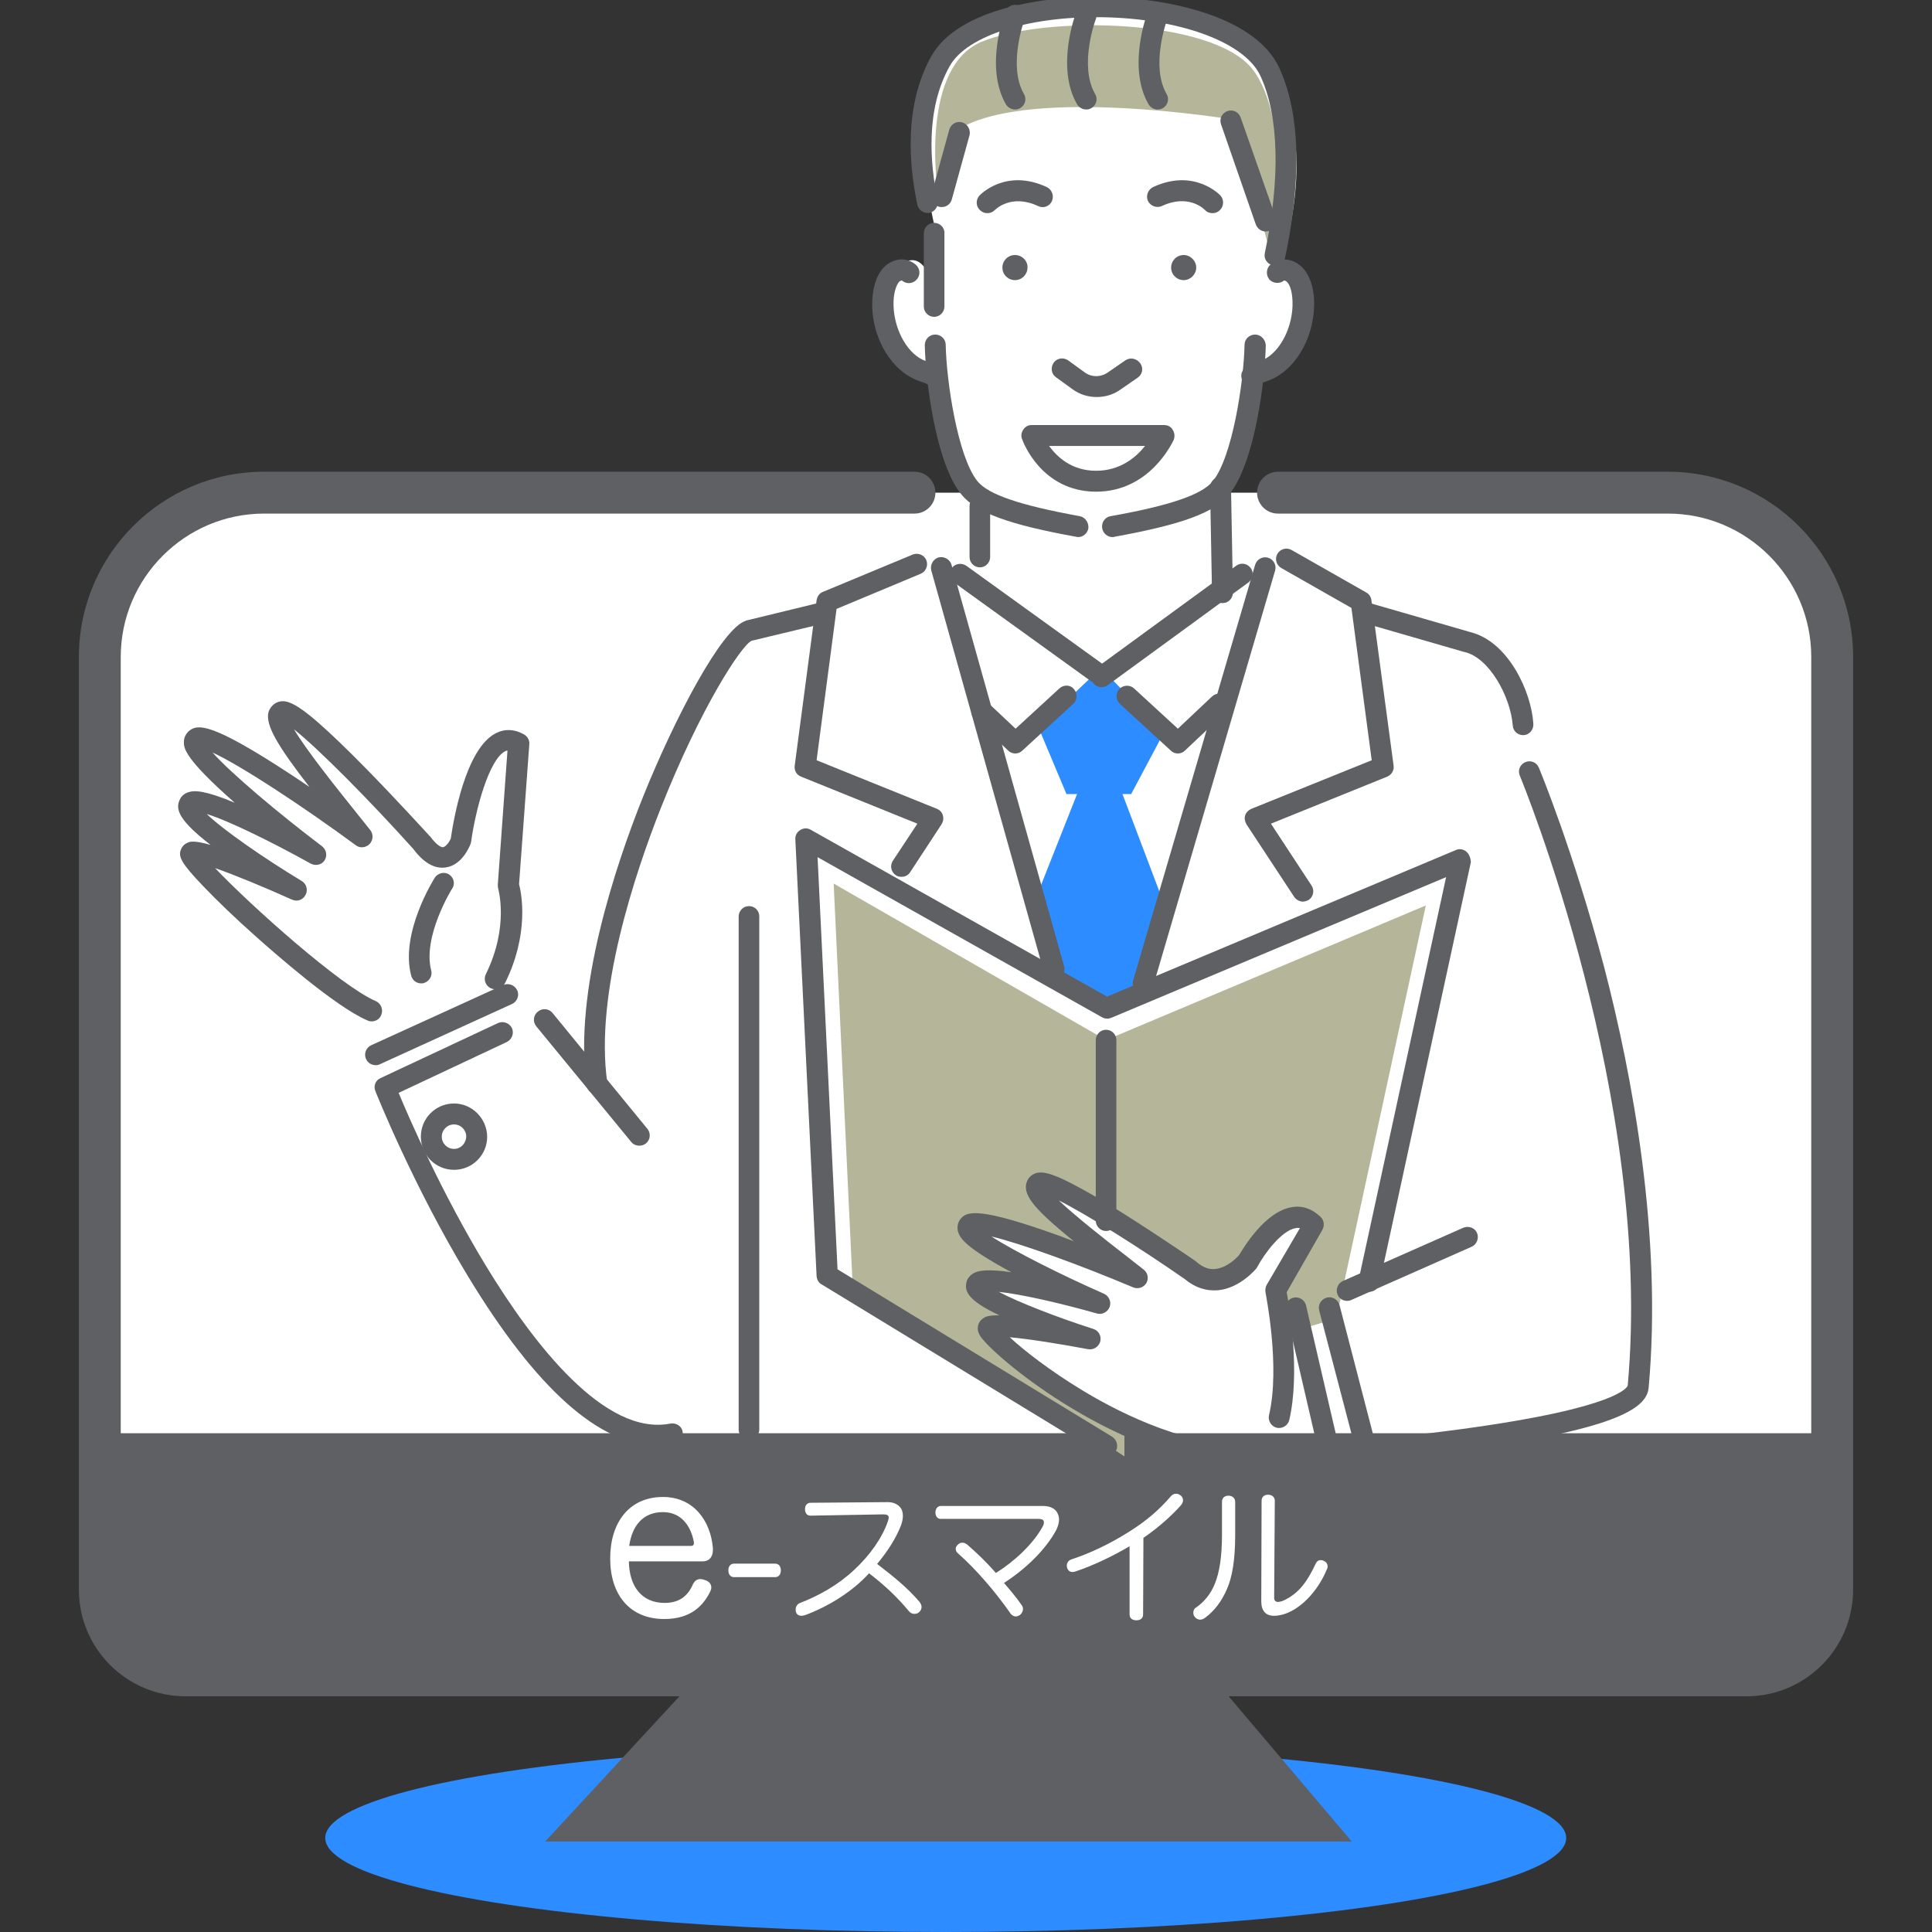 <?xml version="1.0" encoding="utf-8"?>
<!-- Generator: Adobe Illustrator 25.2.3, SVG Export Plug-In . SVG Version: 6.00 Build 0)  -->
<svg version="1.1" id="レイヤー_1" xmlns="http://www.w3.org/2000/svg" xmlns:xlink="http://www.w3.org/1999/xlink" x="0px"
	 y="0px" viewBox="0 0 600 600" style="enable-background:new 0 0 600 600;" xml:space="preserve">
<rect x="0" y="0" width="600" height="600" fill="#333333" stroke="none"/>
<style type="text/css">
	.st0{fill:#2D8CFF;}
	.st1{fill:#5E6063;}
	.st2{fill:#FFFFFF;}
	.st3{fill:#B5B59A;}
</style>
<ellipse class="st0" cx="293.7" cy="570.8" rx="192.7" ry="29.2"/>
<polygon class="st1" points="169.3,571.9 419.8,571.9 300,430.6 "/>
<path class="st2" d="M518,153H396.9H284H82c-28.2,0-51,22.8-51,51v289.7c0,14.7,11.9,26.6,26.6,26.6h484.8
	c14.7,0,26.6-11.9,26.6-26.6V204C569,175.8,546.2,153,518,153z"/>
<path class="st1" d="M518,146.5H396.9c-3.6,0-6.5,2.9-6.5,6.5s2.9,6.5,6.5,6.5H518c24.5,0,44.5,20,44.5,44.5v289.7
	c0,11.1-9,20.1-20.1,20.1H57.6c-11.1,0-20.1-9-20.1-20.1V204c0-24.5,20-44.5,44.5-44.5h202c3.6,0,6.5-2.9,6.5-6.5s-2.9-6.5-6.5-6.5
	H82c-31.7,0-57.5,25.8-57.5,57.5v289.7c0,18.3,14.9,33.1,33.1,33.1h484.8c18.3,0,33.1-14.9,33.1-33.1V204
	C575.5,172.3,549.7,146.5,518,146.5z"/>
<path class="st1" d="M31,493.7c0,14.7,11.9,26.6,26.6,26.6h484.8c14.7,0,26.6-11.9,26.6-26.6v-48.6H31V493.7z"/>
<path class="st2" d="M396.7,84.7c0,0,15.7-41.1-3.9-65c-19.5-23.9-80.7-20.3-97.6-4.8c-16.9,15.5-3.5,61.1-3.5,61.1l-1.3,14.8
	c0,0-3.8-18.7-14-5s13.7,30.9,13.7,30.9l12.3,36.2l76.1,29l-2-24.9c9.4-4.9,12.3-40.4,12.3-40.4s6.8,2.2,13.8-12
	C409.6,90.6,396.7,84.7,396.7,84.7z"/>
<path class="st3" d="M304.8,13C286.1,20.8,291,57.3,291,57.3l7.1-17.4c22.5-13.2,85.2-2.7,85.2-2.7l11.4,42.1
	c2.5,0.5,6.6-42.2-5.8-57.9C376.4,5.7,324.6,4.7,304.8,13z"/>
<path class="st3" d="M258.9,274.4l5.8,122.8l84.5,55.1v-9.9c-25.1-8.4-39.5-29.3-39.5-29.3l9.9-3.2l-14.8-10.4l14.5-2.7L302.7,381
	l34.2,7.3l-11.9-19c0,0,24.4,15.6,38.8,21.3c14.4,5.7,16.5,6.2,26.5-3.3s16.2-8.2,16.2-8.2l-9.7,20.4l1.5,14.9l16.7-4.9l27.8-128.3
	L343.5,323L258.9,274.4z"/>
<polygon class="st0" points="322.5,276.9 328.2,300.4 343.1,312.2 355.7,304.7 360.3,277.5 341.7,228.4 "/>
<polygon class="st0" points="339,210.2 322.5,225.9 331.2,246.6 351.3,246.6 361.4,227.6 344.6,210.2 "/>
<path class="st1" d="M379,148.1c-1.8,0-3.2,1.5-3.2,3.3l0.6,32.7c0,1.8,1.5,3.2,3.2,3.2c0,0,0,0,0.1,0c1.8,0,3.2-1.5,3.2-3.3
	l-0.6-32.7C382.2,149.5,380.8,148.1,379,148.1z"/>
<path class="st1" d="M304.3,153.9c-1.8,0-3.2,1.5-3.2,3.2V173c0,1.8,1.5,3.2,3.2,3.2c1.8,0,3.2-1.5,3.2-3.2v-15.9
	C307.6,155.3,306.1,153.9,304.3,153.9z"/>
<path class="st1" d="M232.6,281.4c-1.8,0-3.2,1.5-3.2,3.2V444c0,1.8,1.5,3.2,3.2,3.2c1.8,0,3.2-1.5,3.2-3.2V284.6
	C235.8,282.8,234.4,281.4,232.6,281.4z"/>
<path class="st2" d="M340.4,149.4c15,0.1,21.2-14.2,21.2-14.2h-41.1C320.5,135.2,325.4,149.3,340.4,149.4z"/>
<path class="st1" d="M361.5,132h-41.1c-1.1,0-2,0.5-2.6,1.4s-0.8,2-0.4,2.9c0.2,0.7,5.9,16.3,22.9,16.4h0.1
	c16.8,0,23.8-15.5,24.1-16.1c0.4-1,0.3-2.2-0.3-3.1C363.7,132.5,362.6,132,361.5,132z M340.4,146.2L340.4,146.2
	c-7.6,0-12.1-4.3-14.6-7.7h29.8C352.9,141.9,348,146.2,340.4,146.2z"/>
<path class="st1" d="M456.6,196.3l-30.8-8.9c-1.7-0.5-3.5,0.5-4,2.2s0.5,3.5,2.2,4l30.8,8.9h0.1c7.6,1.8,14.2,13.8,14.9,22.8
	c0.1,1.7,1.5,3,3.2,3c0.1,0,0.2,0,0.2,0c1.8-0.1,3.1-1.7,3-3.5C475.6,214.8,468.4,199.2,456.6,196.3z"/>
<path class="st1" d="M254,187.3l-22.2,5.4c-0.1,0-0.1,0-0.2,0.1c-7.4,2.3-22,30-32,54.9c-8.3,20.8-21.6,60.1-17.4,89.4
	c0.2,1.6,1.6,2.8,3.2,2.8c0.2,0,0.3,0,0.5,0c1.8-0.3,3-1.9,2.7-3.7c-4-27.5,8.7-65.2,16.6-85.2c12.4-31.3,25-50.5,28.2-52l22.1-5.3
	c1.7-0.4,2.8-2.2,2.4-3.9S255.8,186.9,254,187.3z"/>
<path class="st1" d="M401.2,374.9c-8.3,1.3-15,12.6-16.4,14.9c-0.7,0.8-3.7,3.9-7.4,4.3c-2,0.2-3.8-0.5-5.7-2.1
	c-0.1-0.1-0.2-0.1-0.2-0.2c-0.1-0.1-10.9-7.5-22.1-14.6c-6.6-4.2-12.1-7.3-16.3-9.5c-6.9-3.6-10.2-4.3-12.4-2.9
	c-1.3,0.8-2,2.1-2.1,3.6c-0.2,3.8,4.1,8.3,14.9,17.1c-1.4-0.5-2.8-1.1-4.2-1.6c-25.5-9.2-29.2-7.8-31.1-5.2c-0.8,1.1-1,2.4-0.7,3.7
	c0.6,2.2,2.5,5.1,16.6,12.7c-7.7-1.1-10.4-0.5-11.9,0.4c-1.1,0.7-1.9,1.7-2.1,2.9c-0.6,2.9,1,5.7,10.3,10.1c-3.6-0.1-4.5,0.5-5.2,1
	c-0.8,0.6-1.4,1.5-1.5,2.5c-0.3,1.7,0.8,3.2,1.9,4.4c7.5,8.6,45.8,39.2,83.7,39.2c1.8,0,3.2-1.5,3.2-3.2c0-1.8-1.5-3.2-3.2-3.2
	c-19.9,0-39.7-9.3-52.8-17.2c-10.6-6.4-18.6-12.7-22.9-16.7c5.9,0.5,15.7,2.1,24.3,3.7c1.7,0.3,3.3-0.7,3.8-2.4
	c0.4-1.7-0.5-3.4-2.2-3.9c-10.9-3.5-23.1-8.2-29.3-11.5c6.9,0.7,19.5,3.6,30.4,6.7c1.6,0.5,3.4-0.4,4-2s-0.2-3.4-1.7-4.1
	c-13.2-5.8-27.9-13.2-35-17.8c9.3,2.2,27.9,9,44,15.8c1.5,0.6,3.2,0.1,4.1-1.3c0.8-1.4,0.5-3.2-0.8-4.2c-1.7-1.3-3.4-2.7-5.1-4
	c-6.9-5.3-16.2-12.7-21.3-17.5c8.6,4.3,25,14.6,39.1,24.4c3.2,2.7,6.7,3.8,10.4,3.5c6.9-0.7,11.7-6.6,11.9-6.8
	c0.1-0.2,0.2-0.3,0.3-0.5c2.3-4.3,7.6-11.3,11.9-12c0.4-0.1,0.8-0.1,1.3,0L393.4,399c-0.4,0.7-0.5,1.5-0.4,2.3
	c0,0.2,4.7,23,1.1,38.2c-0.4,1.7,0.7,3.5,2.4,3.9c1.7,0.4,3.5-0.7,3.9-2.4c3.4-14.7,0.1-34.6-0.8-39.7l11.1-19.4
	c0.7-1.3,0.5-3-0.6-4C407.5,375.4,404.4,374.3,401.2,374.9z"/>
<path class="st1" d="M291.7,113.9c-1.1-0.6-2.2-1-3.2-1.4c-0.6-0.2-1.2-0.5-1.8-0.7c-5.5-2.5-9.5-10.6-9.2-18.3
	c0.1-2.5,0.7-4.5,1.5-5.7c0.4-0.6,1-0.7,1.1-0.7l0,0c1.3,1.2,3.4,1.1,4.6-0.3c1.2-1.3,1.1-3.4-0.3-4.6s-3.2-1.8-5-1.6
	c-2.1,0.2-4.2,1.4-5.6,3.2c-1.7,2.3-2.7,5.4-2.9,9.4c-0.5,10.5,5,20.8,13,24.5c0.8,0.4,1.5,0.6,2.3,0.9c0.9,0.3,1.7,0.6,2.4,1
	c0.5,0.3,1,0.4,1.6,0.4c1.2,0,2.3-0.6,2.9-1.7C293.8,116.7,293.2,114.7,291.7,113.9z"/>
<path class="st1" d="M405.1,83.8c-1.4-1.8-3.5-3-5.6-3.2c-1.8-0.2-3.6,0.4-5,1.6c-1.3,1.2-1.4,3.2-0.3,4.6c1.2,1.3,3.3,1.4,4.6,0.3
	c0.1,0,0.7,0.1,1.1,0.7c0.9,1.1,1.4,3.2,1.5,5.7c0.3,7.7-3.7,15.8-9.2,18.3c-0.6,0.3-1.2,0.5-1.8,0.7c-1,0.4-2.1,0.8-3.2,1.4
	c-1.6,0.9-2.2,2.8-1.3,4.4c0.6,1.1,1.7,1.7,2.9,1.7c0.5,0,1.1-0.1,1.6-0.4c0.7-0.4,1.5-0.7,2.4-1c0.7-0.3,1.5-0.5,2.3-0.9
	c8-3.7,13.4-14,13-24.5C407.9,89.2,406.9,86.1,405.1,83.8z"/>
<path class="st1" d="M290.1,69.2c-1.8,0-3.2,1.5-3.2,3.2v22.8c0,1.8,1.5,3.2,3.2,3.2c1.8,0,3.2-1.5,3.2-3.2V72.4
	C293.4,70.7,291.9,69.2,290.1,69.2z"/>
<path class="st1" d="M315.2,79.2c-2.2,0-3.9,1.8-3.9,3.9c0,2.2,1.8,3.9,3.9,3.9c2.2,0,3.9-1.8,3.9-3.9
	C319.2,81,317.4,79.2,315.2,79.2z"/>
<path class="st1" d="M367.6,79.2c-2.2,0-3.9,1.8-3.9,3.9c0,2.2,1.8,3.9,3.9,3.9s3.9-1.8,3.9-3.9S369.7,79.2,367.6,79.2z"/>
<path class="st1" d="M325.1,58.1c-12.7-5.9-20.6,2.3-20.9,2.6c-1.2,1.3-1.2,3.4,0.2,4.6c0.6,0.6,1.4,0.9,2.2,0.9
	c0.9,0,1.7-0.3,2.4-1c0.2-0.2,5.1-5.1,13.4-1.2c1.6,0.8,3.6,0.1,4.3-1.6C327.4,60.8,326.7,58.9,325.1,58.1z"/>
<path class="st1" d="M358.1,58.1c-1.6,0.8-2.3,2.7-1.6,4.3c0.8,1.6,2.7,2.3,4.3,1.6c8.3-3.9,13.1,0.9,13.4,1.2c0.6,0.7,1.5,1,2.4,1
	c0.8,0,1.6-0.3,2.2-0.9c1.3-1.2,1.4-3.3,0.2-4.6C378.7,60.4,370.8,52.2,358.1,58.1z"/>
<path class="st1" d="M335.3,160.3c-18.6-3.4-28.3-6.7-31.7-10.8c-6.2-7.6-9.7-31.3-9.9-42.4c0-1.8-1.5-3.2-3.2-3.2c0,0,0,0-0.1,0
	c-1.8,0-3.2,1.5-3.2,3.3c0.2,10.4,3.3,36.6,11.4,46.4c4.6,5.6,14.6,9.3,35.6,13.1c0.2,0,0.4,0.1,0.6,0.1c1.5,0,2.9-1.1,3.2-2.7
	C338.2,162.3,337,160.6,335.3,160.3z"/>
<path class="st1" d="M389.8,103.9C389.7,103.9,389.7,103.9,389.8,103.9c-1.8,0-3.3,1.4-3.3,3.2c-0.2,11.1-3.7,34.8-9.9,42.4
	c-3.4,4.1-13.1,7.5-31.7,10.8c-1.8,0.3-2.9,2-2.6,3.8c0.3,1.6,1.7,2.7,3.2,2.7c0.2,0,0.4,0,0.6-0.1c21-3.8,31-7.5,35.6-13.1
	c8.1-9.9,11.2-36,11.4-46.4C393,105.4,391.5,103.9,389.8,103.9z"/>
<path class="st1" d="M383.9,175.7l-43.7,31.9c-1.4,1.1-1.8,3.1-0.7,4.5c0.6,0.9,1.6,1.3,2.6,1.3c0.7,0,1.3-0.2,1.9-0.6l43.7-31.9
	c1.4-1.1,1.8-3.1,0.7-4.5C387.4,175,385.4,174.6,383.9,175.7z"/>
<path class="st1" d="M342.4,206.2l-42.3-30.5c-1.5-1-3.5-0.7-4.5,0.7c-1.1,1.5-0.7,3.5,0.7,4.5l42.3,30.5c0.6,0.4,1.2,0.6,1.9,0.6
	c1,0,2-0.5,2.6-1.3C344.2,209.3,343.9,207.3,342.4,206.2z"/>
<path class="st1" d="M329,213.8l-13.6,12.5l-8.3-7.8c-1.3-1.2-3.4-1.2-4.6,0.1s-1.2,3.4,0.1,4.6l10.5,9.9c0.6,0.6,1.4,0.9,2.2,0.9
	c0.8,0,1.6-0.3,2.2-0.9l15.8-14.5c1.3-1.2,1.4-3.3,0.2-4.6C332.4,212.6,330.3,212.6,329,213.8z"/>
<path class="st1" d="M376.4,216.3l-10.6,10l-13.6-12.5c-1.3-1.2-3.4-1.1-4.6,0.2s-1.1,3.4,0.2,4.6l15.8,14.5
	c0.6,0.6,1.4,0.9,2.2,0.9c0.8,0,1.6-0.3,2.2-0.9l12.8-12.1c1.3-1.2,1.4-3.3,0.1-4.6C379.7,215.1,377.7,215.1,376.4,216.3z"/>
<path class="st1" d="M455.4,264.5c-0.9-0.8-2.2-1-3.3-0.5l-108.3,45.5l-92-51.8c-1-0.6-2.3-0.6-3.3,0.1c-1,0.6-1.6,1.7-1.5,2.9
	l6.6,135.6c0.1,1.1,0.6,2.1,1.6,2.6l86.8,52.9c0.5,0.3,1.1,0.5,1.7,0.5c1.1,0,2.2-0.6,2.8-1.6c0.9-1.5,0.4-3.5-1.1-4.5l-85.3-52
	l-6.2-128l88.3,49.7c0.9,0.5,1.9,0.6,2.9,0.2l104-43.7L422,397.2c-0.4,1.8,0.7,3.5,2.5,3.9s3.5-0.7,3.9-2.5l28.4-130.9
	C456.7,266.5,456.3,265.3,455.4,264.5z"/>
<path class="st1" d="M477.9,238.4c-0.7-1.7-2.6-2.4-4.2-1.7c-1.7,0.7-2.4,2.6-1.7,4.2c0.4,1,41.6,100.7,33.5,189.4
	c-0.1,0.3-2.1,6.8-51.5,13.5c-25.7,3.5-51.4,5.3-51.6,5.3c-1.8,0.1-3.1,1.7-3,3.5c0.1,1.7,1.5,3,3.2,3c0.1,0,0.2,0,0.2,0
	c0.3,0,26.6-1.8,52.8-5.4c48.7-6.7,55.8-13.5,56.4-19.2c4.3-47.3-5.1-97.1-13.8-130.6C488.6,264.1,478,238.6,477.9,238.4z"/>
<path class="st1" d="M343.5,319.8c-1.8,0-3.2,1.5-3.2,3.2v56.1c0,1.8,1.5,3.2,3.2,3.2c1.8,0,3.2-1.5,3.2-3.2V323
	C346.7,321.3,345.3,319.8,343.5,319.8z"/>
<path class="st1" d="M208.2,442.1c-20.3,4-42.4-24.5-57.3-49c-13.6-22.4-23.8-45.7-27.1-53.7l33.6-15.8c1.6-0.8,2.3-2.7,1.6-4.3
	c-0.8-1.6-2.7-2.3-4.3-1.6l-36.5,17.1c-1.6,0.7-2.3,2.5-1.6,4.1c0.1,0.3,11.8,29.6,28.7,57.4c21.2,35,40.9,52.6,58.9,52.6
	c1.7,0,3.5-0.2,5.2-0.5c1.8-0.3,2.9-2.1,2.6-3.8C211.7,442.9,210,441.8,208.2,442.1z"/>
<path class="st1" d="M171.6,314.6c-1.1-1.4-3.2-1.6-4.6-0.4c-1.4,1.1-1.6,3.2-0.4,4.6l29.4,35.8c0.6,0.8,1.6,1.2,2.5,1.2
	c0.7,0,1.5-0.2,2.1-0.7c1.4-1.1,1.6-3.2,0.4-4.6L171.6,314.6z"/>
<path class="st1" d="M454.4,381.3l-37.3,16.5c-1.6,0.7-2.4,2.6-1.7,4.3c0.5,1.2,1.7,1.9,3,1.9c0.4,0,0.9-0.1,1.3-0.3l37.3-16.5
	c1.6-0.7,2.4-2.6,1.7-4.3C458,381.3,456.1,380.6,454.4,381.3z"/>
<path class="st1" d="M393.8,173.2c-1.7-0.5-3.5,0.5-4,2.2l-37.9,129.1c-0.5,1.7,0.5,3.5,2.2,4c0.3,0.1,0.6,0.1,0.9,0.1
	c1.4,0,2.7-0.9,3.1-2.3L396,177.2C396.5,175.5,395.5,173.7,393.8,173.2z"/>
<path class="st1" d="M295.5,175.4c-0.5-1.7-2.3-2.7-4-2.3c-1.7,0.5-2.7,2.3-2.3,4l35,124.8c0.4,1.4,1.7,2.4,3.1,2.4
	c0.3,0,0.6,0,0.9-0.1c1.7-0.5,2.7-2.3,2.3-4L295.5,175.4z"/>
<path class="st1" d="M291,251.2l-37.4-15.1l6.2-47l26.1-10.9c1.7-0.7,2.4-2.6,1.8-4.2c-0.7-1.7-2.6-2.4-4.2-1.8l-27.9,11.6
	c-1.1,0.4-1.8,1.4-2,2.6l-6.8,51.4c-0.2,1.5,0.6,2.9,2,3.4l36.1,14.6l-7.6,11.5c-1,1.5-0.6,3.5,0.9,4.5c0.5,0.4,1.2,0.5,1.8,0.5
	c1.1,0,2.1-0.5,2.7-1.5l9.7-14.8c0.5-0.8,0.7-1.8,0.4-2.8C292.6,252.3,291.9,251.6,291,251.2z"/>
<path class="st1" d="M425.9,186.4c-0.1-1-0.7-1.9-1.6-2.4l-23.2-13.2c-1.6-0.9-3.5-0.3-4.4,1.2c-0.9,1.6-0.3,3.5,1.2,4.4l21.8,12.4
	l6.3,47.3l-37.4,15.1c-0.9,0.4-1.6,1.1-1.9,2s-0.1,1.9,0.4,2.8l14.8,22.5c0.6,0.9,1.7,1.5,2.7,1.5c0.6,0,1.2-0.2,1.8-0.5
	c1.5-1,1.9-3,0.9-4.5l-12.6-19.2l36.1-14.6c1.4-0.6,2.2-2,2-3.4L425.9,186.4z"/>
<path class="st1" d="M416,405.3c-0.5-1.7-2.2-2.8-4-2.3c-1.7,0.5-2.8,2.2-2.3,4l11,42c0.4,1.5,1.7,2.4,3.1,2.4c0.3,0,0.6,0,0.8-0.1
	c1.7-0.5,2.8-2.2,2.3-4L416,405.3z"/>
<path class="st1" d="M156.3,305.9l-41,18.7c-1.6,0.7-2.4,2.7-1.6,4.3c0.5,1.2,1.7,1.9,3,1.9c0.5,0,0.9-0.1,1.3-0.3l41-18.7
	c1.6-0.7,2.4-2.7,1.6-4.3C159.8,305.9,157.9,305.2,156.3,305.9z"/>
<path class="st1" d="M405.6,405.4c-0.4-1.7-2.2-2.8-3.9-2.4c-1.7,0.4-2.8,2.1-2.4,3.9l10.5,45.3c0.3,1.5,1.7,2.5,3.2,2.5
	c0.2,0,0.5,0,0.7-0.1c1.7-0.4,2.8-2.1,2.4-3.9L405.6,405.4z"/>
<path class="st1" d="M162.6,228c-2.9-1.6-5.9-1.7-8.6-0.3c-9.5,4.8-13.2,27.2-14,32.7c-0.5,1.2-1.6,2.6-2.4,2.7
	c-0.5,0.1-1.9-0.5-4-3.3c-0.1-0.1-0.1-0.2-0.2-0.2c-0.1-0.1-9.8-10.8-19.9-21.1c-6-6.1-11-10.9-14.9-14.3c-6.4-5.5-9.6-7.1-12.2-6.2
	c-1.5,0.5-2.5,1.7-3,3.1c-1.1,4,2.8,10.5,12.7,23.3c-1.9-1.3-3.8-2.6-5.8-3.9c-24.7-16.2-28.9-15.7-31.6-13.5
	c-1,0.9-1.6,2.1-1.6,3.5c0,1.8,0.1,5,15.8,18.8c-9.1-3.8-12.4-3.9-14.3-3.3c-1.3,0.4-2.3,1.2-2.8,2.4c-1.4,3-0.2,6.4,9.6,14
	c-5.2-1.5-6.5-1-7.1-0.7c-1,0.4-1.7,1.1-2.1,2.1c-0.9,2.2,0,4.2,6.9,11.4c4.2,4.4,9.9,9.9,16.1,15.4c5.7,5.1,25,22.1,34.9,26.3
	c0.4,0.2,0.8,0.3,1.3,0.3c1.3,0,2.5-0.7,3-2c0.7-1.7-0.1-3.6-1.7-4.3c-10.8-4.6-38.8-29.6-49.9-41.3c6.3,2.2,15.7,6.1,23.9,9.8
	c1.6,0.7,3.4,0.1,4.2-1.5c0.8-1.5,0.3-3.4-1.2-4.3c-11.6-7-24.3-15.8-29.5-20.8c6.9,2.1,20.6,8.9,32.3,15.4c1.5,0.8,3.4,0.4,4.3-1
	s0.6-3.3-0.8-4.4c-13.5-10.2-28.2-22.6-34-29.1c8.9,4.1,28.2,16.8,44.5,28.8c1.3,1,3.1,0.8,4.3-0.4c1.1-1.2,1.2-3,0.2-4.3
	c-1.5-1.8-2.9-3.7-4.4-5.5c-6.5-8.1-15.5-19.4-19.3-25.8c7.7,6.1,23.7,22.3,37.1,37.2c3.2,4.3,6.6,6.2,10,5.7
	c5.1-0.7,7.4-6.5,7.7-7.2c0.1-0.2,0.1-0.5,0.2-0.7c1.4-10.2,5.6-25.7,10.6-28.2c0.2-0.1,0.4-0.2,0.7-0.2l-3,41.6
	c0,0.4,0,0.8,0.1,1.2c0,0.1,3.5,11.8-3.8,26.6c-0.8,1.6-0.2,3.6,1.5,4.4c1.6,0.8,3.6,0.1,4.4-1.5c7.6-15.3,5.2-27.8,4.4-30.8
	l3.2-43.7C164.4,229.8,163.8,228.6,162.6,228z"/>
<path class="st1" d="M139.5,271.6c-1.5-1-3.5-0.5-4.5,1c-0.4,0.7-10.8,17.2-7.3,30.4c0.4,1.5,1.7,2.4,3.1,2.4c0.3,0,0.6,0,0.8-0.1
	c1.7-0.5,2.8-2.2,2.3-4c-2.7-10.4,6.4-25.2,6.5-25.3C141.4,274.6,141,272.6,139.5,271.6z"/>
<path class="st1" d="M344.6-0.9c-20.4-0.7-47.2,3.7-55.4,18.4c-8.4,15.1-7,33.4-4.3,46.1c0.4,1.7,2,2.8,3.8,2.5
	c1.7-0.4,2.8-2.1,2.5-3.8c-2.4-11.6-3.8-28.3,3.7-41.7c5.4-9.8,25.8-16,49.6-15.2c23.4,0.8,42.2,8.1,46.9,18.1
	c5.8,12.4,6.3,32,1.4,55.1c-0.4,1.7,0.7,3.4,2.5,3.8c0.2,0,0.4,0.1,0.7,0.1c1.5,0,2.8-1,3.1-2.5c3.7-17.3,6.3-41.6-1.9-59.1
	C390.1,5.9,365.4-0.2,344.6-0.9z"/>
<path class="st1" d="M316.4,1.7c-1.7-0.6-3.6,0.2-4.2,1.9c-0.3,0.7-6.5,17.2,0.2,28.8c0.6,1,1.7,1.6,2.8,1.6c0.6,0,1.1-0.1,1.6-0.4
	c1.6-0.9,2.1-2.9,1.2-4.4c-5.1-8.8,0.1-23,0.2-23.2C318.9,4.2,318.1,2.3,316.4,1.7z"/>
<path class="st1" d="M338.5,1.7c-1.7-0.6-3.6,0.2-4.2,1.9c-0.3,0.7-6.5,17.2,0.2,28.8c0.6,1,1.7,1.6,2.8,1.6c0.6,0,1.1-0.1,1.6-0.4
	c1.6-0.9,2.1-2.9,1.2-4.4c-5.1-8.8,0.1-23,0.2-23.2C341,4.2,340.2,2.3,338.5,1.7z"/>
<path class="st1" d="M360.7,1.7c-1.7-0.6-3.6,0.2-4.2,1.9c-0.3,0.7-6.5,17.2,0.2,28.8c0.6,1,1.7,1.6,2.8,1.6c0.6,0,1.1-0.1,1.6-0.4
	c1.6-0.9,2.1-2.9,1.2-4.4c-5.1-8.8,0.1-23,0.2-23.2C363.2,4.2,362.3,2.3,360.7,1.7z"/>
<path class="st1" d="M385.3,36.5c-0.6-1.7-2.4-2.6-4.1-2s-2.6,2.4-2,4.1L390,69.7c0.5,1.3,1.7,2.2,3.1,2.2c0.4,0,0.7-0.1,1.1-0.2
	c1.7-0.6,2.6-2.4,2-4.1L385.3,36.5z"/>
<path class="st1" d="M298.8,38c-1.7-0.5-3.5,0.5-4,2.3l-5.5,19.9c-0.5,1.7,0.5,3.5,2.3,4c0.3,0.1,0.6,0.1,0.9,0.1
	c1.4,0,2.7-0.9,3.1-2.4l5.5-19.9C301.5,40.3,300.5,38.5,298.8,38z"/>
<path class="st1" d="M349.5,111.9l-5.5,3.8c-2.2,1.5-5.1,1.5-7.2-0.1l-5.1-3.7c-1.5-1-3.5-0.7-4.5,0.8s-0.7,3.5,0.8,4.5l5.1,3.7
	c2.2,1.6,4.8,2.4,7.5,2.4c2.5,0,5.1-0.7,7.2-2.2l5.5-3.8c1.5-1,1.9-3,0.8-4.5C353,111.3,351,110.9,349.5,111.9z"/>
<path class="st1" d="M141,342.7c-5.7,0-10.3,4.6-10.3,10.3c0,5.7,4.6,10.3,10.3,10.3s10.3-4.6,10.3-10.3
	C151.2,347.3,146.6,342.7,141,342.7z M141,356.8c-2.1,0-3.8-1.7-3.8-3.8c0-2.1,1.7-3.8,3.8-3.8s3.8,1.7,3.8,3.8
	C144.7,355.1,143.1,356.8,141,356.8z"/>
<g>
	<path class="st2" d="M195.3,484.8c0.1,8,4.1,13,11.1,13c4.7,0,7.3-2.3,8.8-5.8c0.6-1.2,1.4-1.6,2.3-1.6c0.5,0,0.9,0.1,1.4,0.3
		c1.1,0.3,2,1.1,2,2.3c0,0.4-0.1,0.8-0.3,1.2c-2.1,4.3-5.9,8.6-14.3,8.6c-10.7,0-16.8-7.5-16.8-18.8c0-11.2,5.9-19.1,16.4-19.1
		c9.5,0,14.8,7.4,15.5,15.9c0,0.2,0,0.3,0,0.5c0,2.3-1.2,3.6-3.2,3.6h-22.9V484.8z M214.5,480.1c0.7,0,1-0.3,1-0.8
		c0-0.1,0-0.2,0-0.3c-0.8-4.6-3.6-9.4-9.6-9.4c-6.2,0-9.6,4.2-10.5,10.5L214.5,480.1L214.5,480.1z"/>
	<path class="st2" d="M240.7,485.6c1.1,0,1.8,0.8,1.8,2.1c0,1.3-0.7,2.1-1.8,2.1H228c-1.1,0-1.8-0.8-1.8-2.1c0-1.3,0.7-2.1,1.8-2.1
		H240.7z"/>
	<path class="st2" d="M251.7,470.7c-1.1,0-1.7-0.8-1.7-2.1c0-1.1,0.7-1.9,1.7-1.9l23.9-0.2c2,0,3.3,0.7,4.2,1.9
		c0.4,0.7,0.6,1.4,0.6,2.4c0,0.8-0.2,1.7-0.5,2.7c-1.6,4.2-4.2,8.2-7.5,12.2c5.3,4.1,9.1,7.1,13.1,11.7c0.4,0.5,0.7,1.1,0.7,1.6
		c0,0.6-0.2,1.1-0.6,1.5c-0.4,0.5-1,0.7-1.6,0.7s-1.2-0.2-1.7-0.8c-3.5-4.2-7.2-7.8-12.4-11.8c-5.2,5.7-12.6,10.3-19.9,13
		c-0.4,0.1-0.8,0.2-1.1,0.2c-0.8,0-1.5-0.4-1.7-1.2c-0.1-0.2-0.1-0.5-0.1-0.8c0-0.8,0.5-1.7,1.4-2c5.7-2.2,11.7-5.5,16.7-10.2
		c4.9-4.5,8.8-10,10.6-15.3c0.1-0.4,0.2-0.8,0.2-1c0-0.7-0.5-1-1.7-1L251.7,470.7z"/>
	<path class="st2" d="M292.1,471.7c-1,0-1.6-0.9-1.6-2s0.7-2,1.6-2H324c1.8,0,3.3,0.6,4.1,1.7c0.5,0.7,0.8,1.6,0.8,2.5
		c0,1-0.3,2.1-0.9,3.3c-3.4,6.3-9.7,12.2-16.2,16.4c2,2.3,3.9,4.6,5.5,6.9c0.3,0.4,0.4,0.8,0.4,1.2c0,0.8-0.5,1.5-1,1.9
		c-0.4,0.2-0.8,0.4-1.2,0.4c-0.7,0-1.4-0.4-1.8-1.1c-4.5-6.4-10.3-13.3-16.2-18.5c-0.5-0.4-0.7-0.9-0.7-1.4s0.3-1,0.8-1.4
		c0.4-0.4,0.8-0.5,1.3-0.5s1,0.2,1.5,0.6c3,2.6,6.1,5.6,8.9,8.8c5.9-3.7,11.6-9.1,14.5-14.4c0.3-0.5,0.4-1,0.4-1.3
		c0-0.8-0.6-1.1-1.7-1.1H292.1z"/>
	<path class="st2" d="M355,501.4c0,1.2-0.9,1.8-2.1,1.8s-2.1-0.6-2.1-1.8v-21.2c-5.6,3.3-11.4,6-16.7,7.8c-0.4,0.1-0.7,0.2-1,0.2
		c-0.8,0-1.4-0.4-1.7-1.3c0-0.2-0.1-0.5-0.1-0.7c0-0.8,0.5-1.6,1.4-1.9c5.5-1.8,11.8-4.7,18.1-8.7c5.2-3.3,9-6.5,12.8-10.9
		c0.4-0.5,1-0.8,1.6-0.8c0.5,0,0.9,0.1,1.4,0.5c0.6,0.4,0.8,1,0.8,1.6c0,0.4-0.2,0.8-0.5,1.3c-2.9,3.3-7,7-11.8,10.3L355,501.4
		L355,501.4z"/>
	<path class="st2" d="M379.5,466.4c0-1.2,0.8-1.9,2-1.9s2.1,0.7,2.1,2v10.2c0,7.6-0.9,13.1-2.6,16.9c-1.6,3.7-3.9,6.7-6.6,8.7
		c-0.6,0.5-1.2,0.7-1.7,0.7c-0.6,0-1.2-0.3-1.6-0.8c-0.4-0.4-0.5-0.9-0.5-1.4c0-0.7,0.3-1.3,0.9-1.6c2.4-1.7,4.5-4.1,5.8-7.4
		c1.4-3.5,2.2-8.2,2.2-15.4L379.5,466.4L379.5,466.4z M391.8,466.1c0-1.2,0.8-1.9,2-1.9s2.1,0.7,2.1,1.9l-0.2,30.1
		c0,0.8,0.4,1.3,1.2,1.3c0.3,0,0.8-0.1,1.4-0.3c5.3-2.3,7.9-6.5,10.3-11.6c0.4-0.8,0.9-1.1,1.6-1.1c0.3,0,0.7,0.1,1,0.3
		c0.7,0.3,1.1,0.9,1.1,1.7c0,0.2,0,0.5-0.2,0.8c-2.9,7.1-8.6,12.9-14.1,14.2c-0.8,0.2-1.6,0.3-2.3,0.3c-2.6,0-4-1.5-4-4.5
		L391.8,466.1z"/>
</g>
</svg>
